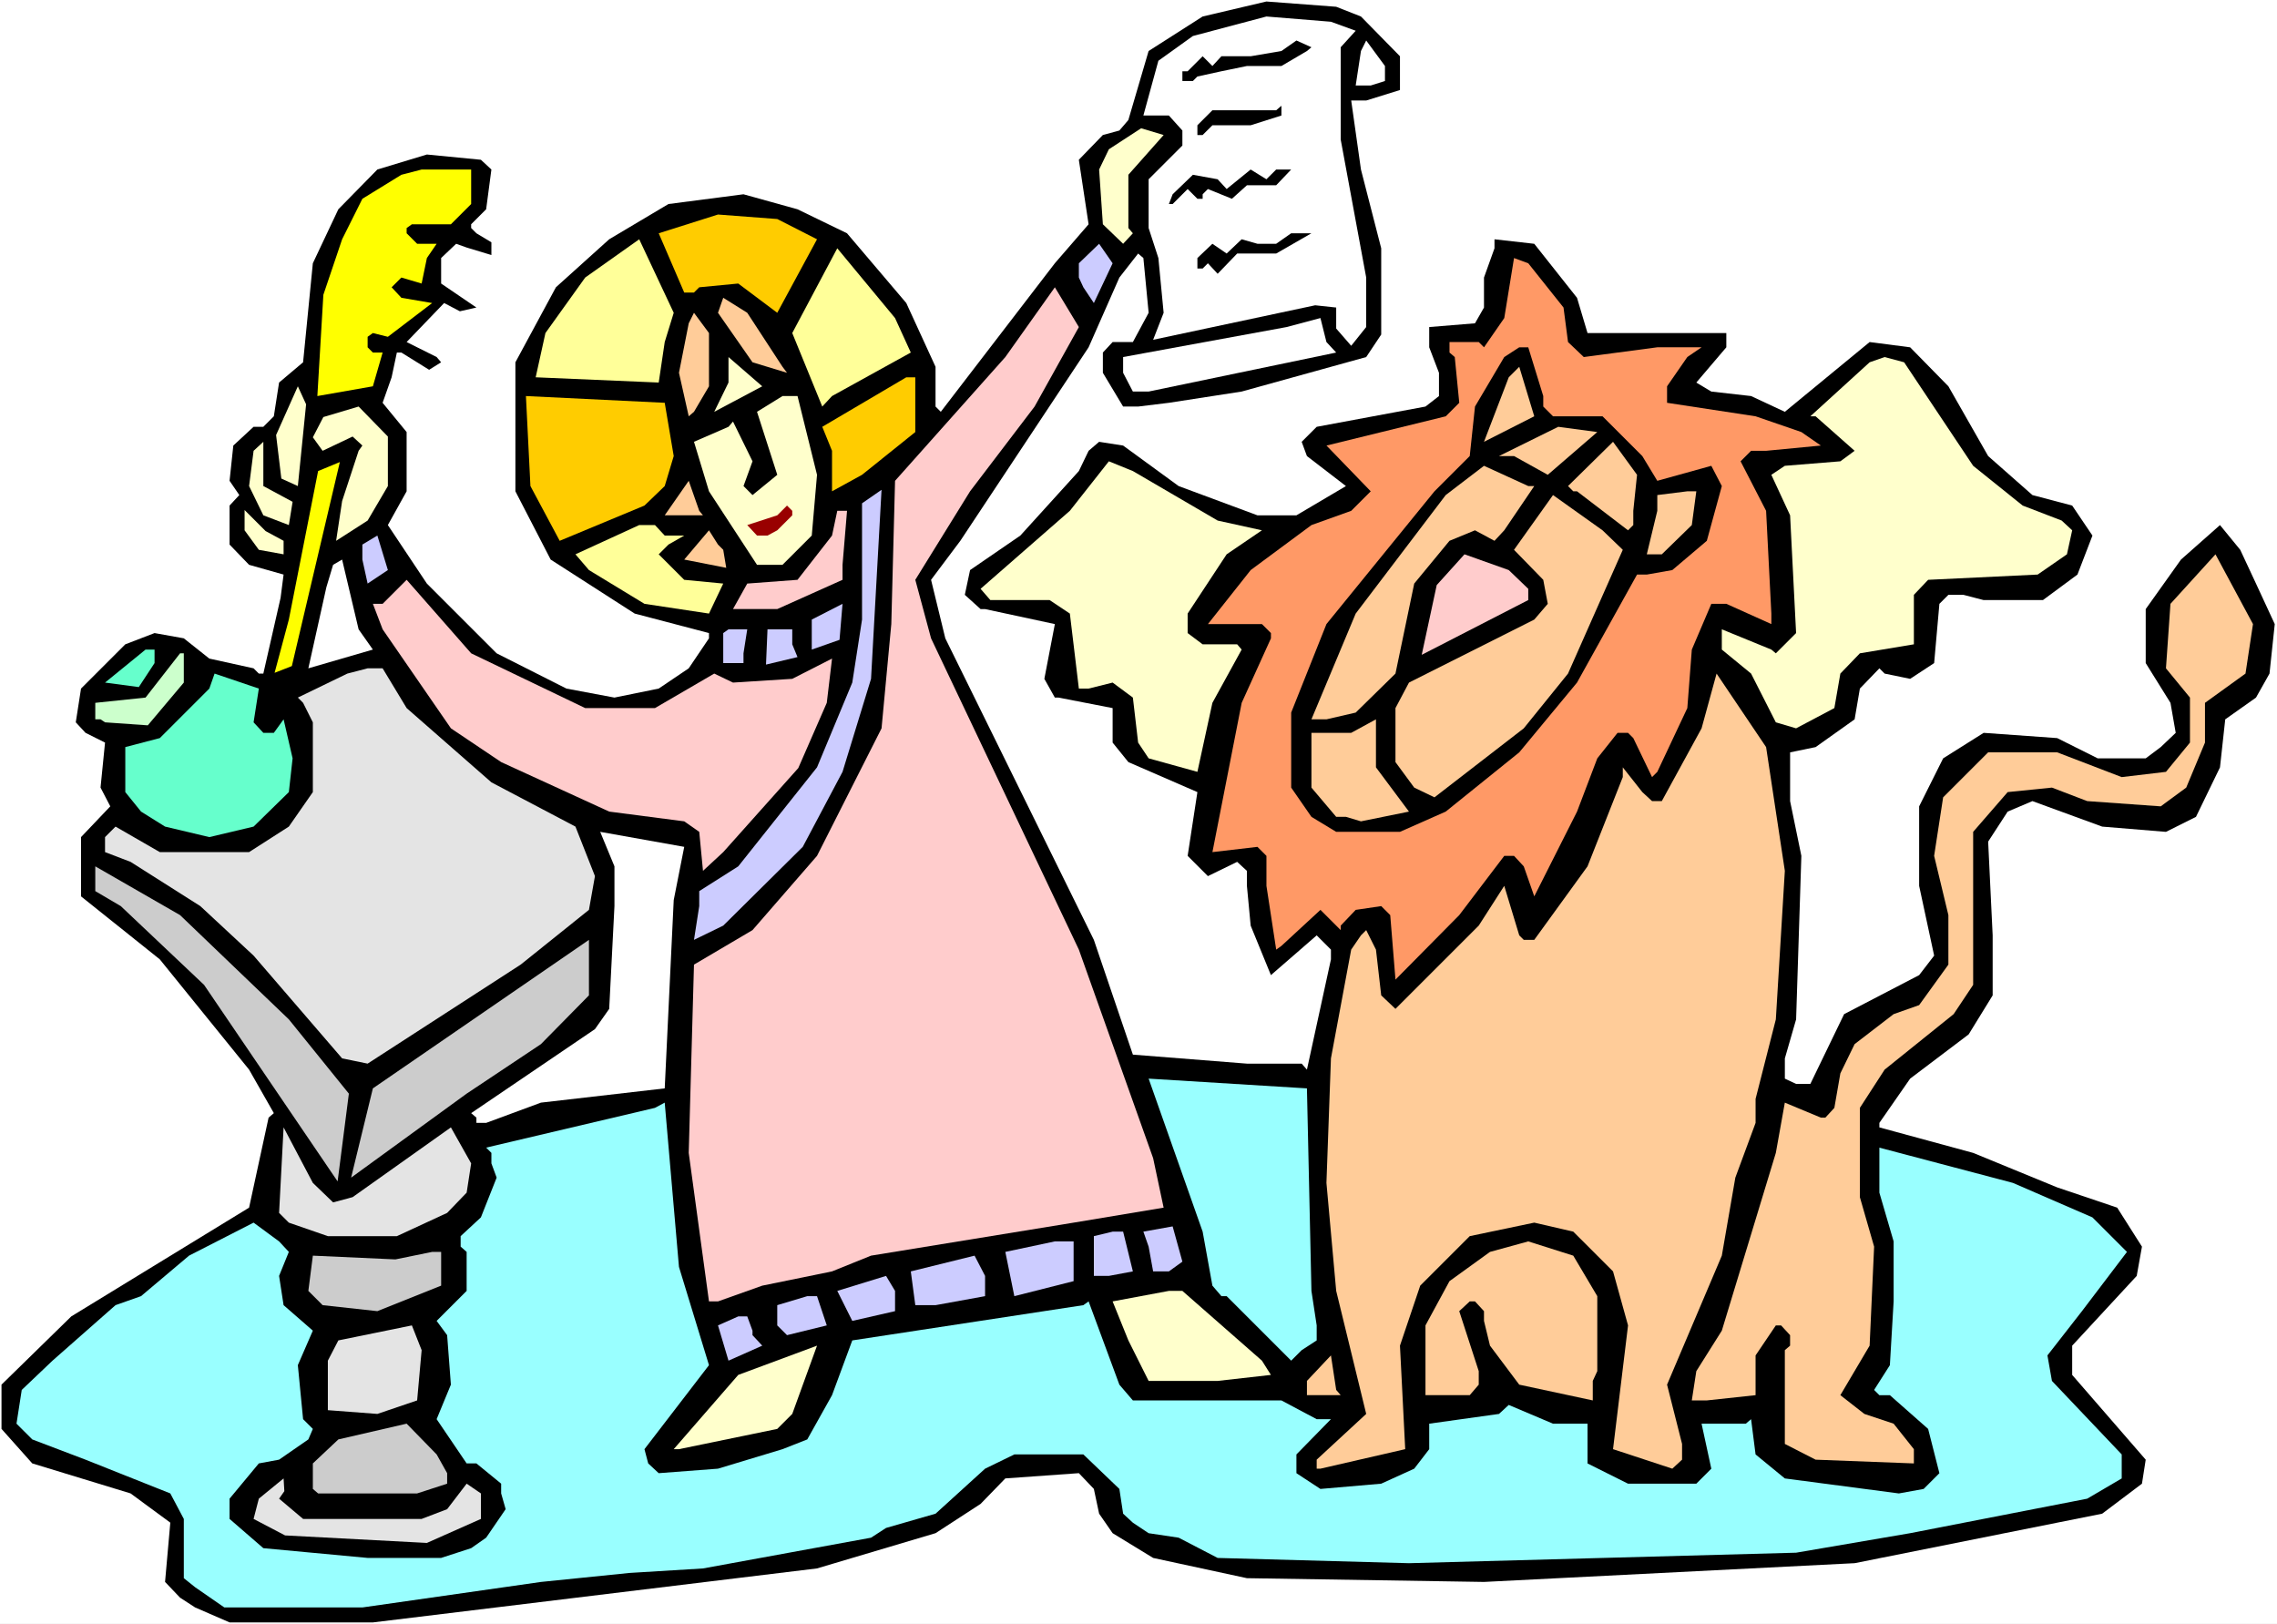 <?xml version="1.0" encoding="UTF-8" standalone="no"?>
<svg
   version="1.0"
   width="129.766mm"
   height="92.546mm"
   id="svg78"
   sodipodi:docname="Mark 03.wmf"
   xmlns:inkscape="http://www.inkscape.org/namespaces/inkscape"
   xmlns:sodipodi="http://sodipodi.sourceforge.net/DTD/sodipodi-0.dtd"
   xmlns="http://www.w3.org/2000/svg"
   xmlns:svg="http://www.w3.org/2000/svg">
  <rect width="100%" height="100%" fill="#808080" stroke="none"/>
  <sodipodi:namedview
     id="namedview78"
     pagecolor="#ffffff"
     bordercolor="#000000"
     borderopacity="0.25"
     inkscape:showpageshadow="2"
     inkscape:pageopacity="0.0"
     inkscape:pagecheckerboard="0"
     inkscape:deskcolor="#d1d1d1"
     inkscape:document-units="mm" />
  <defs
     id="defs1">
    <pattern
       id="WMFhbasepattern"
       patternUnits="userSpaceOnUse"
       width="6"
       height="6"
       x="0"
       y="0" />
  </defs>
  <path
     style="fill:#ffffff;fill-opacity:1;fill-rule:evenodd;stroke:none"
     d="M 0,349.779 H 490.455 V 0 H 0 Z"
     id="path1" />
  <path
     style="fill:#000000;fill-opacity:1;fill-rule:evenodd;stroke:none"
     d="m 293.142,3.554 8.403,8.563 v 7.27 l -7.272,2.262 h -3.232 l 2.101,14.864 4.363,16.964 v 18.579 l -3.232,4.847 -26.826,7.432 -15.675,2.423 -6.626,0.808 h -3.232 l -4.363,-7.27 v -4.362 l 2.101,-2.262 h 4.363 l 3.394,-6.301 -1.131,-11.794 -1.131,-0.969 -4.04,5.17 -6.626,15.025 -27.634,41.683 -6.302,8.401 3.07,12.602 31.997,64.947 8.403,24.719 24.563,1.939 h 11.797 l 1.131,1.292 5.171,-23.749 v -2.1 l -3.07,-3.07 -9.858,8.563 -4.363,-10.663 -0.808,-8.563 v -3.231 l -2.101,-1.939 -6.302,3.07 -4.363,-4.362 2.101,-13.733 -14.867,-6.462 -3.394,-4.201 v -7.432 l -11.635,-2.262 h -0.808 l -2.262,-4.039 2.262,-11.794 -15.029,-3.231 h -0.97 l -3.394,-3.07 1.131,-5.332 10.827,-7.432 12.605,-13.894 2.101,-4.362 2.262,-1.939 5.171,0.808 11.958,8.724 16.968,6.301 h 8.403 l 10.666,-6.301 -8.403,-6.462 -1.131,-3.07 3.232,-3.231 23.432,-4.362 2.909,-2.262 v -5.008 l -2.101,-5.493 v -4.362 l 9.858,-0.808 1.939,-3.393 v -6.462 l 2.262,-6.301 v -1.939 l 8.565,0.969 9.211,11.632 2.262,7.593 h 29.896 v 3.07 l -6.464,7.593 3.232,1.939 8.565,0.969 7.272,3.393 18.261,-15.025 8.726,1.131 8.242,8.401 8.565,15.025 9.534,8.401 8.565,2.262 4.363,6.462 -3.232,8.401 -7.434,5.493 h -12.766 l -4.363,-1.131 h -3.232 l -1.939,1.939 -1.131,12.763 -5.171,3.393 -5.494,-1.131 -1.131,-1.131 -4.202,4.362 -1.131,6.624 -8.403,5.978 -5.494,1.131 v 10.501 l 2.424,11.794 -1.131,35.22 -2.424,8.401 v 4.362 l 2.424,1.131 h 3.07 l 7.272,-15.025 16.16,-8.401 3.232,-4.201 -3.232,-15.025 v -17.125 l 5.171,-10.34 8.726,-5.493 15.837,1.131 8.726,4.362 h 10.342 l 3.232,-2.423 3.232,-3.07 -1.131,-6.462 -5.333,-8.563 v -11.632 l 7.595,-10.663 8.403,-7.432 4.363,5.332 3.394,7.27 4.04,8.724 -1.131,10.663 -2.909,5.17 -6.626,4.685 -1.131,10.34 -5.171,10.663 -6.464,3.231 -13.736,-1.131 -15.029,-5.493 -5.333,2.262 -4.202,6.462 0.97,20.195 v 12.925 l -5.171,8.401 -12.605,9.532 -6.626,9.532 v 0.969 l 20.2,5.493 18.099,7.432 12.928,4.362 5.333,8.401 -1.131,6.301 -13.898,15.025 v 6.301 l 15.837,18.256 -0.808,5.17 -8.565,6.462 -53.328,10.663 -79.83,4.039 -51.066,-0.808 -20.2,-4.362 -8.726,-5.332 -2.909,-4.201 -1.131,-5.332 -3.232,-3.393 -15.837,1.131 -5.333,5.493 -9.696,6.301 -25.533,7.593 -95.667,11.632 H 49.45 l -7.434,-3.231 -3.232,-2.1 -3.232,-3.393 1.131,-12.763 -8.565,-6.301 -21.17,-6.462 -6.626,-7.432 v -9.532 L 15.352,283.539 53.651,260.113 57.853,240.726 58.984,239.756 53.651,230.386 34.421,206.636 17.453,193.065 v -12.763 l 6.302,-6.624 -2.101,-4.039 0.97,-9.694 -4.202,-2.1 -2.101,-2.262 1.131,-7.27 9.534,-9.532 6.302,-2.423 6.302,1.131 5.494,4.362 9.534,2.1 1.131,1.131 h 0.97 l 3.717,-16.318 0.646,-5.008 -7.434,-2.1 -4.202,-4.362 v -8.401 l 2.101,-2.262 -2.101,-3.07 0.808,-7.593 4.363,-4.039 h 2.101 l 2.262,-2.262 1.131,-7.27 5.171,-4.362 2.101,-21.326 5.494,-11.632 8.403,-8.563 10.666,-3.231 11.635,1.131 2.262,2.1 -1.131,8.563 -3.232,3.231 v 0.808 l 1.131,1.131 3.232,1.939 v 2.747 l -5.333,-1.616 -2.262,-0.808 -3.232,3.07 v 5.493 l 7.595,5.17 -3.555,0.808 -3.394,-1.777 -8.08,8.401 6.464,3.231 0.97,1.131 -2.586,1.616 -5.979,-3.716 h -0.97 l -1.131,5.332 -1.939,5.493 5.171,6.301 v 12.763 l -4.04,7.27 8.403,12.602 15.029,15.025 15.029,7.593 10.342,1.939 9.534,-1.939 6.464,-4.362 4.363,-6.462 v -1.131 l -15.998,-4.201 -18.099,-11.632 -7.595,-14.702 V 78.034 l 8.726,-16.156 11.474,-10.34 12.766,-7.593 16.16,-2.1 11.635,3.231 10.666,5.17 12.766,15.025 6.302,13.733 v 8.563 l 1.131,1.131 24.563,-31.989 7.272,-8.401 -2.101,-13.894 5.171,-5.332 3.555,-0.969 1.939,-2.262 4.363,-14.864 11.635,-7.432 13.736,-3.231 15.029,1.131 z"
     id="path2" />
  <path
     style="fill:#ffffff;fill-opacity:1;fill-rule:evenodd;stroke:none"
     d="m 292.011,6.624 -3.232,3.554 V 30.05 l 5.494,29.727 v 10.663 l -3.232,4.039 -3.232,-3.716 v -4.524 l -4.525,-0.485 -34.906,7.432 2.262,-5.816 -1.131,-11.794 -2.101,-6.462 V 38.613 l 7.272,-7.27 v -3.231 l -2.909,-3.231 h -5.494 l 3.232,-11.794 7.434,-5.332 15.837,-4.201 13.898,1.131 z"
     id="path3" />
  <path
     style="fill:#000000;fill-opacity:1;fill-rule:evenodd;stroke:none"
     d="m 281.507,10.986 -5.494,3.231 h -7.434 l -5.494,1.131 -5.171,1.131 -0.97,0.969 h -2.262 v -2.1 h 1.131 l 3.232,-3.231 2.101,2.1 1.939,-2.1 h 6.302 l 6.626,-1.131 3.232,-2.262 3.232,1.454 z"
     id="path4" />
  <path
     style="fill:#ffffff;fill-opacity:1;fill-rule:evenodd;stroke:none"
     d="m 298.313,17.449 -3.07,0.969 h -3.232 l 1.131,-7.432 1.131,-2.262 4.04,5.493 z"
     id="path5" />
  <path
     style="fill:#000000;fill-opacity:1;fill-rule:evenodd;stroke:none"
     d="m 269.387,26.981 h -8.242 l -2.101,2.1 h -1.131 v -2.1 l 3.232,-3.231 h 13.736 l 1.131,-0.969 v 2.1 z"
     id="path6" />
  <path
     style="fill:#ffffcc;fill-opacity:1;fill-rule:evenodd;stroke:none"
     d="m 243.046,37.644 v 11.471 l 0.97,1.131 -2.101,2.262 -4.363,-4.201 -0.808,-11.794 2.101,-4.362 6.949,-4.524 4.848,1.454 z"
     id="path7" />
  <path
     style="fill:#ffff00;fill-opacity:1;fill-rule:evenodd;stroke:none"
     d="m 101.485,43.945 -4.363,4.362 H 88.718 l -1.131,0.808 v 1.131 l 2.262,2.262 h 4.202 l -2.101,3.07 -1.131,5.493 -4.363,-1.292 -2.101,2.1 2.101,2.262 6.626,1.131 -9.534,7.27 -3.232,-0.808 -1.131,0.808 v 2.262 l 1.131,1.131 h 2.101 l -2.101,7.27 -11.958,2.1 1.293,-21.811 4.04,-11.955 4.363,-8.724 8.403,-5.17 4.363,-1.131 h 10.666 z"
     id="path8" />
  <path
     style="fill:#000000;fill-opacity:1;fill-rule:evenodd;stroke:none"
     d="m 274.881,36.513 h 3.232 l -3.232,3.393 h -6.302 l -3.232,2.908 -5.171,-2.1 -1.131,1.131 V 42.814 h -1.131 l -2.101,-2.1 -3.232,3.231 h -0.808 l 0.808,-2.1 4.363,-4.201 5.333,0.969 1.939,2.1 5.171,-4.201 3.394,2.1 z"
     id="path9" />
  <path
     style="fill:#ffcc00;fill-opacity:1;fill-rule:evenodd;stroke:none"
     d="m 175.982,51.538 -8.565,15.833 -8.403,-6.301 -8.403,0.808 -1.131,1.131 h -2.101 l -5.494,-12.763 12.766,-4.039 12.766,0.969 z"
     id="path10" />
  <path
     style="fill:#000000;fill-opacity:1;fill-rule:evenodd;stroke:none"
     d="m 274.881,54.608 h -8.403 l -4.202,4.362 -2.101,-2.262 -1.131,1.131 h -1.131 V 55.577 l 3.232,-3.07 3.07,2.1 3.232,-3.07 3.394,0.969 h 4.04 l 3.232,-2.262 h 4.363 z"
     id="path11" />
  <path
     style="fill:#ffff99;fill-opacity:1;fill-rule:evenodd;stroke:none"
     d="m 143.177,73.672 -1.293,8.724 -26.502,-1.131 2.101,-9.532 8.565,-11.955 11.635,-8.24 7.434,15.833 z"
     id="path12" />
  <path
     style="fill:#ccccff;fill-opacity:1;fill-rule:evenodd;stroke:none"
     d="m 235.613,65.271 -2.262,-3.393 -0.97,-2.1 v -3.07 l 4.363,-4.201 2.909,4.201 z"
     id="path13" />
  <path
     style="fill:#ffff99;fill-opacity:1;fill-rule:evenodd;stroke:none"
     d="m 196.182,75.934 -16.968,9.371 -2.101,2.262 -6.464,-15.833 9.696,-18.256 12.443,15.025 z"
     id="path14" />
  <path
     style="fill:#ff9966;fill-opacity:1;fill-rule:evenodd;stroke:none"
     d="m 336.774,66.24 0.97,7.432 3.394,3.231 15.837,-2.1 h 9.534 l -3.07,2.1 -4.363,6.301 v 3.554 l 19.069,2.908 9.858,3.393 4.202,2.908 -11.797,1.131 h -3.232 l -2.262,2.262 5.494,10.663 1.131,22.134 v 2.262 l -9.696,-4.362 h -3.232 l -4.202,9.855 -0.97,12.602 -6.464,13.733 -1.131,1.131 -4.04,-8.401 -1.131,-1.131 h -2.262 l -4.363,5.493 -4.363,11.471 -9.211,18.256 -2.262,-6.462 -2.101,-2.262 h -2.101 l -9.696,12.763 -13.736,13.894 -1.131,-13.894 -1.939,-1.939 -5.494,0.808 -3.232,3.393 v 0.969 l -4.363,-4.362 -8.403,7.755 -1.131,0.808 -2.101,-13.733 v -6.462 l -1.939,-1.939 -9.696,1.131 6.302,-32.151 6.302,-13.894 v -1.131 l -1.939,-1.939 h -11.635 l 9.211,-11.632 13.09,-9.694 8.565,-3.07 4.202,-4.201 -9.534,-9.855 25.694,-6.301 2.909,-2.908 -0.97,-9.855 -1.131,-0.969 v -2.262 h 6.302 l 1.131,1.131 4.363,-6.301 2.101,-12.925 3.07,1.131 z"
     id="path15" />
  <path
     style="fill:#ffcccc;fill-opacity:1;fill-rule:evenodd;stroke:none"
     d="m 222.846,87.566 -13.898,18.256 -11.797,19.064 3.394,12.602 31.835,67.048 15.998,44.914 2.262,10.663 -19.392,3.231 -43.632,7.109 -8.403,3.393 -15.029,3.07 -9.534,3.393 h -1.939 l -4.363,-31.989 1.131,-40.552 12.605,-7.432 13.898,-15.995 13.898,-27.465 2.101,-22.457 0.808,-30.858 23.755,-26.658 10.666,-15.025 5.171,8.563 z"
     id="path16" />
  <path
     style="fill:#ffcc99;fill-opacity:1;fill-rule:evenodd;stroke:none"
     d="m 168.549,79.003 0.97,1.292 -7.434,-2.262 -7.434,-10.663 1.131,-3.231 5.171,3.231 z"
     id="path17" />
  <path
     style="fill:#ffcc99;fill-opacity:1;fill-rule:evenodd;stroke:none"
     d="m 152.712,83.204 -3.232,5.493 -1.131,0.969 -2.101,-9.371 2.101,-10.663 1.131,-2.262 3.232,4.362 z"
     id="path18" />
  <path
     style="fill:#ffffff;fill-opacity:1;fill-rule:evenodd;stroke:none"
     d="m 285.708,73.672 2.101,2.262 -40.4,8.401 h -3.394 l -2.101,-4.039 v -3.393 l 35.229,-6.462 7.272,-1.939 z"
     id="path19" />
  <path
     style="fill:#000000;fill-opacity:1;fill-rule:evenodd;stroke:none"
     d="m 332.411,85.304 v 2.262 l 2.101,2.1 h 10.666 l 8.565,8.563 3.232,5.332 11.635,-3.231 2.262,4.362 -3.232,11.794 -7.434,6.301 -5.494,0.969 h -2.101 l -12.928,23.265 -12.443,15.025 -15.837,12.763 -9.858,4.362 h -13.736 l -5.333,-3.231 -4.363,-6.301 v -16.156 l 7.595,-19.064 23.27,-28.596 7.595,-7.593 1.131,-10.663 6.302,-10.663 3.232,-2.1 h 1.939 z"
     id="path20" />
  <path
     style="fill:#ffffcc;fill-opacity:1;fill-rule:evenodd;stroke:none"
     d="m 153.843,88.697 3.07,-6.301 v -5.493 l 7.272,6.301 z"
     id="path21" />
  <path
     style="fill:#ffffcc;fill-opacity:1;fill-rule:evenodd;stroke:none"
     d="m 425.008,100.329 10.666,8.563 8.403,3.231 2.262,2.1 -1.131,5.17 -6.302,4.362 -23.594,1.131 -3.07,3.231 v 10.663 l -11.635,1.939 -4.202,4.362 -1.293,7.432 -8.242,4.362 -4.363,-1.292 -5.333,-10.501 -6.302,-5.17 v -4.362 l 10.666,4.362 0.97,0.808 4.363,-4.362 -1.293,-25.365 -4.04,-8.724 2.909,-1.939 11.958,-0.969 3.07,-2.262 -8.403,-7.432 h -1.131 l 12.766,-11.632 3.232,-1.131 4.202,1.131 z"
     id="path22" />
  <path
     style="fill:#ffcc99;fill-opacity:1;fill-rule:evenodd;stroke:none"
     d="m 319.644,95.159 5.333,-13.894 2.262,-2.262 3.232,10.663 z"
     id="path23" />
  <path
     style="fill:#ffcc00;fill-opacity:1;fill-rule:evenodd;stroke:none"
     d="m 197.152,93.059 -11.474,9.209 -6.464,3.554 v -8.724 l -2.101,-5.17 18.099,-10.663 h 1.939 z"
     id="path24" />
  <path
     style="fill:#ffffcc;fill-opacity:1;fill-rule:evenodd;stroke:none"
     d="m 65.933,87.081 -1.778,17.61 -3.555,-1.616 -1.131,-9.371 4.686,-10.501 z"
     id="path25" />
  <path
     style="fill:#ffcc00;fill-opacity:1;fill-rule:evenodd;stroke:none"
     d="m 145.117,98.229 -1.939,6.462 -4.363,4.201 -18.261,7.593 -6.302,-11.794 -0.97,-19.387 29.896,1.454 z"
     id="path26" />
  <path
     style="fill:#ffffcc;fill-opacity:1;fill-rule:evenodd;stroke:none"
     d="m 175.982,102.268 -1.131,13.086 -6.302,6.301 h -5.494 l -10.342,-15.833 -3.232,-10.663 7.434,-3.231 0.97,-1.131 4.202,8.563 -1.939,5.332 1.939,1.939 5.333,-4.362 -4.363,-13.571 5.494,-3.393 h 3.232 z"
     id="path27" />
  <path
     style="fill:#ffffcc;fill-opacity:1;fill-rule:evenodd;stroke:none"
     d="m 83.547,104.691 -4.363,7.432 -6.787,4.362 1.293,-8.563 3.555,-10.825 0.808,-1.131 -2.101,-1.939 -6.464,3.07 -2.101,-2.908 2.262,-4.362 7.595,-2.262 6.302,6.462 z"
     id="path28" />
  <path
     style="fill:#ffcc99;fill-opacity:1;fill-rule:evenodd;stroke:none"
     d="m 333.38,102.268 -7.272,-4.039 h -3.232 l 12.766,-6.301 8.403,1.131 z"
     id="path29" />
  <path
     style="fill:#ffffcc;fill-opacity:1;fill-rule:evenodd;stroke:none"
     d="m 63.024,108.084 -0.808,5.008 -5.494,-2.1 -3.07,-6.301 0.97,-7.593 2.101,-1.939 v 9.532 z"
     id="path30" />
  <path
     style="fill:#ffcc99;fill-opacity:1;fill-rule:evenodd;stroke:none"
     d="m 351.803,110.023 v 3.07 l -1.131,1.131 -10.989,-8.401 h -0.808 l -1.131,-1.131 9.696,-9.532 5.171,7.109 z"
     id="path31" />
  <path
     style="fill:#ffffcc;fill-opacity:1;fill-rule:evenodd;stroke:none"
     d="m 262.276,112.123 9.534,2.1 -7.595,5.17 -8.403,12.763 v 4.201 l 3.232,2.423 h 7.434 l 0.97,1.131 -6.302,11.471 -3.232,14.864 -10.504,-2.908 -2.262,-3.393 -1.131,-9.694 -4.363,-3.231 -5.171,1.292 h -2.101 l -1.939,-16.156 -4.363,-2.908 h -12.766 l -2.101,-2.423 19.23,-16.802 8.403,-10.663 5.171,2.1 z"
     id="path32" />
  <path
     style="fill:#ffff00;fill-opacity:1;fill-rule:evenodd;stroke:none"
     d="m 59.146,144.92 3.07,-11.471 6.302,-31.989 4.686,-1.939 -10.342,43.945 z"
     id="path33" />
  <path
     style="fill:#ffcc99;fill-opacity:1;fill-rule:evenodd;stroke:none"
     d="m 330.472,104.691 -6.464,9.532 -2.101,2.262 -4.202,-2.262 -5.494,2.262 -7.595,9.209 -4.04,19.387 -8.565,8.401 -6.302,1.454 h -3.232 l 9.534,-22.78 19.392,-25.527 8.242,-6.301 9.534,4.362 z"
     id="path34" />
  <path
     style="fill:#ffcc99;fill-opacity:1;fill-rule:evenodd;stroke:none"
     d="m 151.419,110.992 h -8.242 l 5.171,-7.432 2.262,6.462 z"
     id="path35" />
  <path
     style="fill:#ffcc99;fill-opacity:1;fill-rule:evenodd;stroke:none"
     d="m 364.408,113.093 -6.464,6.301 h -3.232 l 2.262,-9.371 v -3.393 l 6.464,-0.808 h 1.939 z"
     id="path36" />
  <path
     style="fill:#ccccff;fill-opacity:1;fill-rule:evenodd;stroke:none"
     d="m 181.477,166.246 -8.565,16.156 -17.13,16.964 -6.302,3.07 1.131,-7.27 v -3.231 l 8.403,-5.332 16.968,-21.326 7.595,-18.256 2.101,-13.571 v -25.042 l 4.202,-2.908 -2.262,40.713 z"
     id="path37" />
  <path
     style="fill:#ffcc99;fill-opacity:1;fill-rule:evenodd;stroke:none"
     d="m 349.54,118.424 -11.797,26.658 -9.534,11.794 -19.23,14.864 -4.363,-2.1 -4.04,-5.493 v -11.632 l 2.909,-5.493 26.987,-13.571 2.909,-3.393 -0.97,-5.17 -6.302,-6.462 8.403,-11.794 10.666,7.593 z"
     id="path38" />
  <path
     style="fill:#990000;fill-opacity:1;fill-rule:evenodd;stroke:none"
     d="m 170.649,110.992 -3.232,3.231 -2.101,1.131 h -2.262 l -2.101,-2.262 6.464,-2.1 2.101,-2.1 1.131,1.131 z"
     id="path39" />
  <path
     style="fill:#ffcccc;fill-opacity:1;fill-rule:evenodd;stroke:none"
     d="m 181.477,121.655 v 3.231 l -14.059,6.301 h -9.534 l 3.07,-5.493 10.827,-0.808 7.434,-9.532 1.131,-5.332 h 2.101 z"
     id="path40" />
  <path
     style="fill:#ffffcc;fill-opacity:1;fill-rule:evenodd;stroke:none"
     d="m 61.085,116.485 v 2.908 l -5.333,-0.969 -3.07,-4.201 v -4.362 l 4.525,4.524 z"
     id="path41" />
  <path
     style="fill:#ffff99;fill-opacity:1;fill-rule:evenodd;stroke:none"
     d="m 143.177,115.354 h 4.202 l -3.394,1.939 -2.101,2.1 5.494,5.493 8.403,0.808 -3.07,6.462 -13.898,-2.1 -11.958,-7.27 -2.909,-3.393 13.736,-6.301 h 3.394 z"
     id="path42" />
  <path
     style="fill:#ffcc99;fill-opacity:1;fill-rule:evenodd;stroke:none"
     d="m 155.782,118.424 0.646,3.877 -9.05,-1.777 5.333,-6.301 1.939,3.07 z"
     id="path43" />
  <path
     style="fill:#ccccff;fill-opacity:1;fill-rule:evenodd;stroke:none"
     d="m 79.184,125.694 -1.131,-5.17 v -3.231 l 3.232,-1.939 2.262,7.432 z"
     id="path44" />
  <path
     style="fill:#ffcccc;fill-opacity:1;fill-rule:evenodd;stroke:none"
     d="m 329.179,126.825 v 2.423 l -22.947,11.794 3.232,-15.025 5.979,-6.624 9.534,3.393 z"
     id="path45" />
  <path
     style="fill:#ffcc99;fill-opacity:1;fill-rule:evenodd;stroke:none"
     d="m 483.668,145.082 -8.726,6.301 v 8.563 l -4.04,9.694 -5.494,4.039 -15.837,-1.131 -7.595,-2.908 -9.534,0.969 -7.434,8.563 v 32.958 l -4.202,6.301 -14.867,11.956 -5.333,8.24 v 19.226 l 3.07,10.663 -0.97,21.326 -6.302,10.663 5.171,4.039 6.302,2.1 4.363,5.493 v 3.07 l -21.17,-0.808 -6.626,-3.393 v -20.195 l 1.131,-0.969 v -2.262 l -1.939,-2.1 h -1.131 l -4.363,6.462 v 8.563 l -10.504,1.131 h -3.232 l 0.97,-6.301 5.494,-8.724 11.635,-38.29 1.939,-10.825 7.757,3.231 h 0.97 l 1.939,-2.1 1.293,-7.432 3.07,-6.301 8.403,-6.462 5.494,-1.939 6.302,-8.724 v -10.663 l -3.07,-12.763 1.939,-12.602 9.696,-9.694 h 14.867 l 13.898,5.332 9.534,-1.131 5.171,-6.301 v -9.694 l -5.171,-6.301 0.97,-13.894 9.696,-10.663 8.08,15.025 z"
     id="path46" />
  <path
     style="fill:#ffffff;fill-opacity:1;fill-rule:evenodd;stroke:none"
     d="m 80.315,139.912 -13.898,4.039 3.878,-17.449 1.454,-4.847 1.939,-1.131 3.555,15.025 z"
     id="path47" />
  <path
     style="fill:#ffcccc;fill-opacity:1;fill-rule:evenodd;stroke:none"
     d="m 126.048,152.513 h 15.029 l 12.766,-7.432 4.04,1.939 12.766,-0.808 8.565,-4.362 -1.131,9.532 -6.141,14.056 -16.16,18.095 -4.363,4.039 -0.808,-8.401 -3.232,-2.262 -16.16,-2.1 -23.27,-10.663 -10.827,-7.27 -14.706,-21.326 -2.101,-5.493 h 2.101 l 5.171,-5.17 13.898,15.833 z"
     id="path48" />
  <path
     style="fill:#ccccff;fill-opacity:1;fill-rule:evenodd;stroke:none"
     d="m 174.851,139.912 v -3.554 -2.908 l 6.626,-3.393 -0.646,7.755 z"
     id="path49" />
  <path
     style="fill:#ccccff;fill-opacity:1;fill-rule:evenodd;stroke:none"
     d="m 160.145,140.719 v 2.1 h -4.363 v -6.462 l 1.131,-0.808 h 4.04 z"
     id="path50" />
  <path
     style="fill:#ccccff;fill-opacity:1;fill-rule:evenodd;stroke:none"
     d="m 170.649,138.781 1.131,2.747 -6.787,1.616 0.323,-7.593 h 5.333 z"
     id="path51" />
  <path
     style="fill:#66ffcc;fill-opacity:1;fill-rule:evenodd;stroke:none"
     d="m 33.29,142.82 -3.394,5.17 -7.272,-0.969 8.726,-7.109 h 1.939 z"
     id="path52" />
  <path
     style="fill:#ccffcc;fill-opacity:1;fill-rule:evenodd;stroke:none"
     d="m 39.592,147.02 -7.757,9.209 -9.211,-0.646 -0.97,-0.646 h -1.131 v -3.554 l 10.827,-1.131 7.434,-9.532 h 0.808 z"
     id="path53" />
  <path
     style="fill:#e4e4e4;fill-opacity:1;fill-rule:evenodd;stroke:none"
     d="m 87.587,152.513 18.261,15.995 18.099,9.532 4.202,10.663 -1.293,7.27 -14.706,11.794 -32.966,21.326 -5.494,-1.131 -19.069,-22.134 -11.474,-10.663 -15.029,-9.532 -5.494,-2.1 v -3.231 l 2.262,-2.262 9.534,5.493 h 19.23 l 8.565,-5.493 5.171,-7.432 v -15.025 l -2.101,-4.201 -1.131,-1.131 10.666,-5.17 4.363,-1.131 h 3.232 z"
     id="path54" />
  <path
     style="fill:#66ffcc;fill-opacity:1;fill-rule:evenodd;stroke:none"
     d="m 54.621,155.583 2.101,2.262 h 2.262 l 2.101,-2.908 1.939,8.401 -0.808,7.27 -7.595,7.432 -9.534,2.262 -9.534,-2.262 -5.171,-3.231 -3.394,-4.201 v -9.694 l 7.434,-1.939 10.666,-10.663 1.131,-3.231 9.534,3.231 z"
     id="path55" />
  <path
     style="fill:#ffcc99;fill-opacity:1;fill-rule:evenodd;stroke:none"
     d="m 384.446,187.572 -1.939,31.989 -4.363,17.125 v 5.17 l -4.363,11.794 -2.909,16.802 -11.797,27.788 3.232,12.763 v 3.393 l -2.101,1.939 -12.766,-4.201 3.232,-26.658 -3.232,-11.632 -8.565,-8.563 -8.403,-1.939 -13.898,2.908 -10.666,10.663 -4.363,12.925 1.131,22.295 -18.261,4.201 h -0.808 v -1.939 l 10.666,-9.855 -6.464,-26.496 -2.101,-23.265 0.97,-26.819 4.363,-23.426 2.101,-3.07 1.131,-1.131 2.101,4.201 1.131,9.855 3.07,2.908 17.938,-17.933 5.494,-8.563 3.232,10.663 0.97,0.969 h 2.262 l 11.474,-15.833 7.595,-19.226 v -2.1 l 4.202,5.332 2.101,1.939 h 2.101 l 8.565,-15.671 3.232,-11.794 10.666,15.833 z"
     id="path56" />
  <path
     style="fill:#ffcc99;fill-opacity:1;fill-rule:evenodd;stroke:none"
     d="m 303.484,174.809 -10.342,2.1 -3.232,-0.969 h -2.101 l -5.333,-6.301 v -11.794 h 8.565 l 5.333,-2.908 v 10.34 z"
     id="path57" />
  <path
     style="fill:#ffffff;fill-opacity:1;fill-rule:evenodd;stroke:none"
     d="m 145.117,193.873 -1.939,40.552 -26.664,3.07 -11.797,4.362 h -2.101 v -1.131 l -1.131,-0.969 26.664,-18.095 3.07,-4.362 1.131,-22.134 v -8.563 l -3.07,-7.432 18.099,3.231 z"
     id="path58" />
  <path
     style="fill:#cccccc;fill-opacity:1;fill-rule:evenodd;stroke:none"
     d="m 62.216,219.561 12.928,15.995 -2.424,18.903 -28.765,-42.329 -17.938,-16.964 -5.494,-3.231 v -5.332 l 18.261,10.501 z"
     id="path59" />
  <path
     style="fill:#cccccc;fill-opacity:1;fill-rule:evenodd;stroke:none"
     d="m 116.513,224.893 -15.998,10.663 -24.886,18.095 4.686,-19.226 46.541,-31.989 v 11.955 z"
     id="path60" />
  <path
     style="fill:#99ffff;fill-opacity:1;fill-rule:evenodd;stroke:none"
     d="m 282.476,278.046 1.131,7.432 v 3.231 l -3.232,2.1 -2.262,2.262 -13.898,-13.894 h -1.131 l -1.939,-2.262 -2.101,-11.632 -11.635,-32.958 34.098,2.1 z"
     id="path61" />
  <path
     style="fill:#99ffff;fill-opacity:1;fill-rule:evenodd;stroke:none"
     d="m 152.712,294.041 -13.898,18.095 0.808,3.07 2.262,2.1 12.766,-0.969 13.898,-4.201 5.333,-2.1 5.333,-9.532 4.363,-11.794 49.773,-7.593 1.131,-0.808 6.626,17.933 2.909,3.393 h 31.997 l 7.595,4.039 h 3.07 l -7.434,7.593 v 4.039 l 5.171,3.393 13.09,-1.131 7.11,-3.231 3.232,-4.201 v -5.493 l 15.029,-2.1 2.101,-1.939 9.534,4.039 h 7.434 v 8.563 l 8.726,4.362 h 14.706 l 3.232,-3.231 -2.101,-9.694 h 9.534 l 1.131,-0.969 0.97,7.593 6.302,5.17 24.563,3.231 5.333,-0.969 3.394,-3.393 -2.424,-9.532 -8.242,-7.27 h -2.262 l -1.131,-1.131 3.394,-5.332 0.808,-13.733 v -12.925 l -3.07,-10.501 v -9.694 l 28.765,7.593 17.13,7.432 7.434,7.432 -9.696,12.763 -7.434,9.532 0.97,5.493 15.029,15.833 v 5.17 l -7.434,4.362 -38.138,7.432 -24.563,4.201 -83.385,2.262 -41.208,-1.131 -8.403,-4.362 -6.464,-0.969 -3.394,-2.262 -2.101,-1.939 -0.808,-5.332 -7.757,-7.432 h -14.867 l -6.302,3.07 -10.666,9.694 -10.666,3.07 -3.232,2.1 -36.198,6.624 -15.837,0.969 -19.069,1.939 -38.461,5.493 H 48.318 l -6.302,-4.362 -2.424,-1.939 v -12.763 l -2.909,-5.493 -18.261,-7.27 -11.474,-4.362 -3.394,-3.393 1.131,-7.27 6.626,-6.301 13.574,-11.956 5.494,-1.939 10.342,-8.724 13.898,-7.109 5.494,4.039 2.101,2.262 -2.101,5.17 0.97,6.301 6.302,5.493 -3.232,7.432 1.131,11.632 2.101,2.1 -0.97,2.262 -6.302,4.362 -4.363,0.808 -6.302,7.593 v 4.362 l 7.272,6.301 22.462,2.1 h 15.837 l 6.464,-2.1 3.232,-2.262 4.202,-6.139 -0.97,-3.393 v -2.1 l -5.333,-4.362 h -2.101 l -6.464,-9.532 3.07,-7.432 -0.808,-10.663 -2.262,-3.07 6.464,-6.462 v -8.401 l -1.293,-1.131 v -2.262 l 4.363,-4.039 3.394,-8.563 -1.131,-3.07 v -2.262 l -1.131,-1.131 36.36,-8.563 2.101,-1.131 3.07,35.382 z"
     id="path62" />
  <path
     style="fill:#e4e4e4;fill-opacity:1;fill-rule:evenodd;stroke:none"
     d="m 71.75,258.982 4.202,-1.131 21.17,-15.025 4.363,7.755 -0.97,6.301 -4.202,4.362 -10.827,5.008 H 70.619 l -8.403,-2.908 -2.101,-2.1 0.97,-18.418 6.302,11.956 z"
     id="path63" />
  <path
     style="fill:#ccccff;fill-opacity:1;fill-rule:evenodd;stroke:none"
     d="m 251.773,273.845 h -3.394 l -0.97,-5.332 -1.131,-3.231 6.302,-1.131 2.101,7.593 z"
     id="path64" />
  <path
     style="fill:#ccccff;fill-opacity:1;fill-rule:evenodd;stroke:none"
     d="m 244.016,273.845 -5.171,0.969 h -3.232 v -8.563 l 4.04,-0.969 h 2.262 z"
     id="path65" />
  <path
     style="fill:#ccccff;fill-opacity:1;fill-rule:evenodd;stroke:none"
     d="m 231.249,275.946 -12.766,3.231 -1.939,-9.532 10.666,-2.262 h 4.04 z"
     id="path66" />
  <path
     style="fill:#ffcc99;fill-opacity:1;fill-rule:evenodd;stroke:none"
     d="m 344.046,279.177 v 16.156 l -0.97,2.1 v 4.201 l -15.837,-3.393 -6.302,-8.401 -1.293,-5.332 v -2.1 l -1.939,-2.1 h -1.131 l -2.262,2.1 4.202,12.925 v 2.908 l -1.939,2.262 h -9.534 v -15.025 l 5.171,-9.532 8.726,-6.301 8.242,-2.262 9.696,3.07 z"
     id="path67" />
  <path
     style="fill:#cccccc;fill-opacity:1;fill-rule:evenodd;stroke:none"
     d="m 95.021,276.915 -13.736,5.493 -11.797,-1.292 -3.07,-3.07 0.97,-7.593 17.776,0.808 7.918,-1.616 h 1.939 z"
     id="path68" />
  <path
     style="fill:#ccccff;fill-opacity:1;fill-rule:evenodd;stroke:none"
     d="m 212.181,279.177 -10.666,1.939 h -4.363 l -0.97,-7.27 13.736,-3.393 2.262,4.362 z"
     id="path69" />
  <path
     style="fill:#ccccff;fill-opacity:1;fill-rule:evenodd;stroke:none"
     d="m 192.789,282.408 -9.211,2.1 -3.232,-6.462 10.504,-3.231 1.939,3.231 z"
     id="path70" />
  <path
     style="fill:#ffffcc;fill-opacity:1;fill-rule:evenodd;stroke:none"
     d="m 271.811,293.071 1.939,3.07 -11.474,1.292 h -13.898 -0.97 l -4.363,-8.724 -3.394,-8.401 12.12,-2.262 h 2.909 z"
     id="path71" />
  <path
     style="fill:#ccccff;fill-opacity:1;fill-rule:evenodd;stroke:none"
     d="m 178.083,285.478 -8.565,2.1 -2.101,-2.1 v -4.362 l 6.464,-1.939 h 2.101 z"
     id="path72" />
  <path
     style="fill:#ccccff;fill-opacity:1;fill-rule:evenodd;stroke:none"
     d="m 162.085,286.609 v 0.969 l 2.101,2.262 -7.272,3.231 -2.262,-7.593 4.363,-1.939 h 1.939 z"
     id="path73" />
  <path
     style="fill:#e4e4e4;fill-opacity:1;fill-rule:evenodd;stroke:none"
     d="m 89.849,301.634 -8.565,2.908 -10.666,-0.808 v -10.663 l 2.262,-4.362 15.837,-3.231 2.101,5.332 z"
     id="path74" />
  <path
     style="fill:#ffffcc;fill-opacity:1;fill-rule:evenodd;stroke:none"
     d="m 167.417,307.773 -21.17,4.362 h -1.131 l 13.898,-15.995 16.968,-6.301 -5.333,14.702 z"
     id="path75" />
  <path
     style="fill:#ffcc99;fill-opacity:1;fill-rule:evenodd;stroke:none"
     d="m 288.779,300.503 h -7.272 v -3.07 l 5.171,-5.493 1.131,7.432 z"
     id="path76" />
  <path
     style="fill:#cccccc;fill-opacity:1;fill-rule:evenodd;stroke:none"
     d="m 96.313,317.305 v 2.262 l -6.464,2.1 H 68.518 l -1.131,-0.969 v -5.493 l 5.494,-5.17 14.706,-3.393 6.464,6.624 z"
     id="path77" />
  <path
     style="fill:#e4e4e4;fill-opacity:1;fill-rule:evenodd;stroke:none"
     d="m 60.115,322.798 5.171,4.362 h 25.533 l 5.494,-2.1 4.202,-5.493 3.07,2.1 v 5.493 l -11.635,5.17 -30.542,-1.616 -6.787,-3.554 1.131,-4.362 5.333,-4.362 0.162,2.747 z"
     id="path78" />
</svg>
